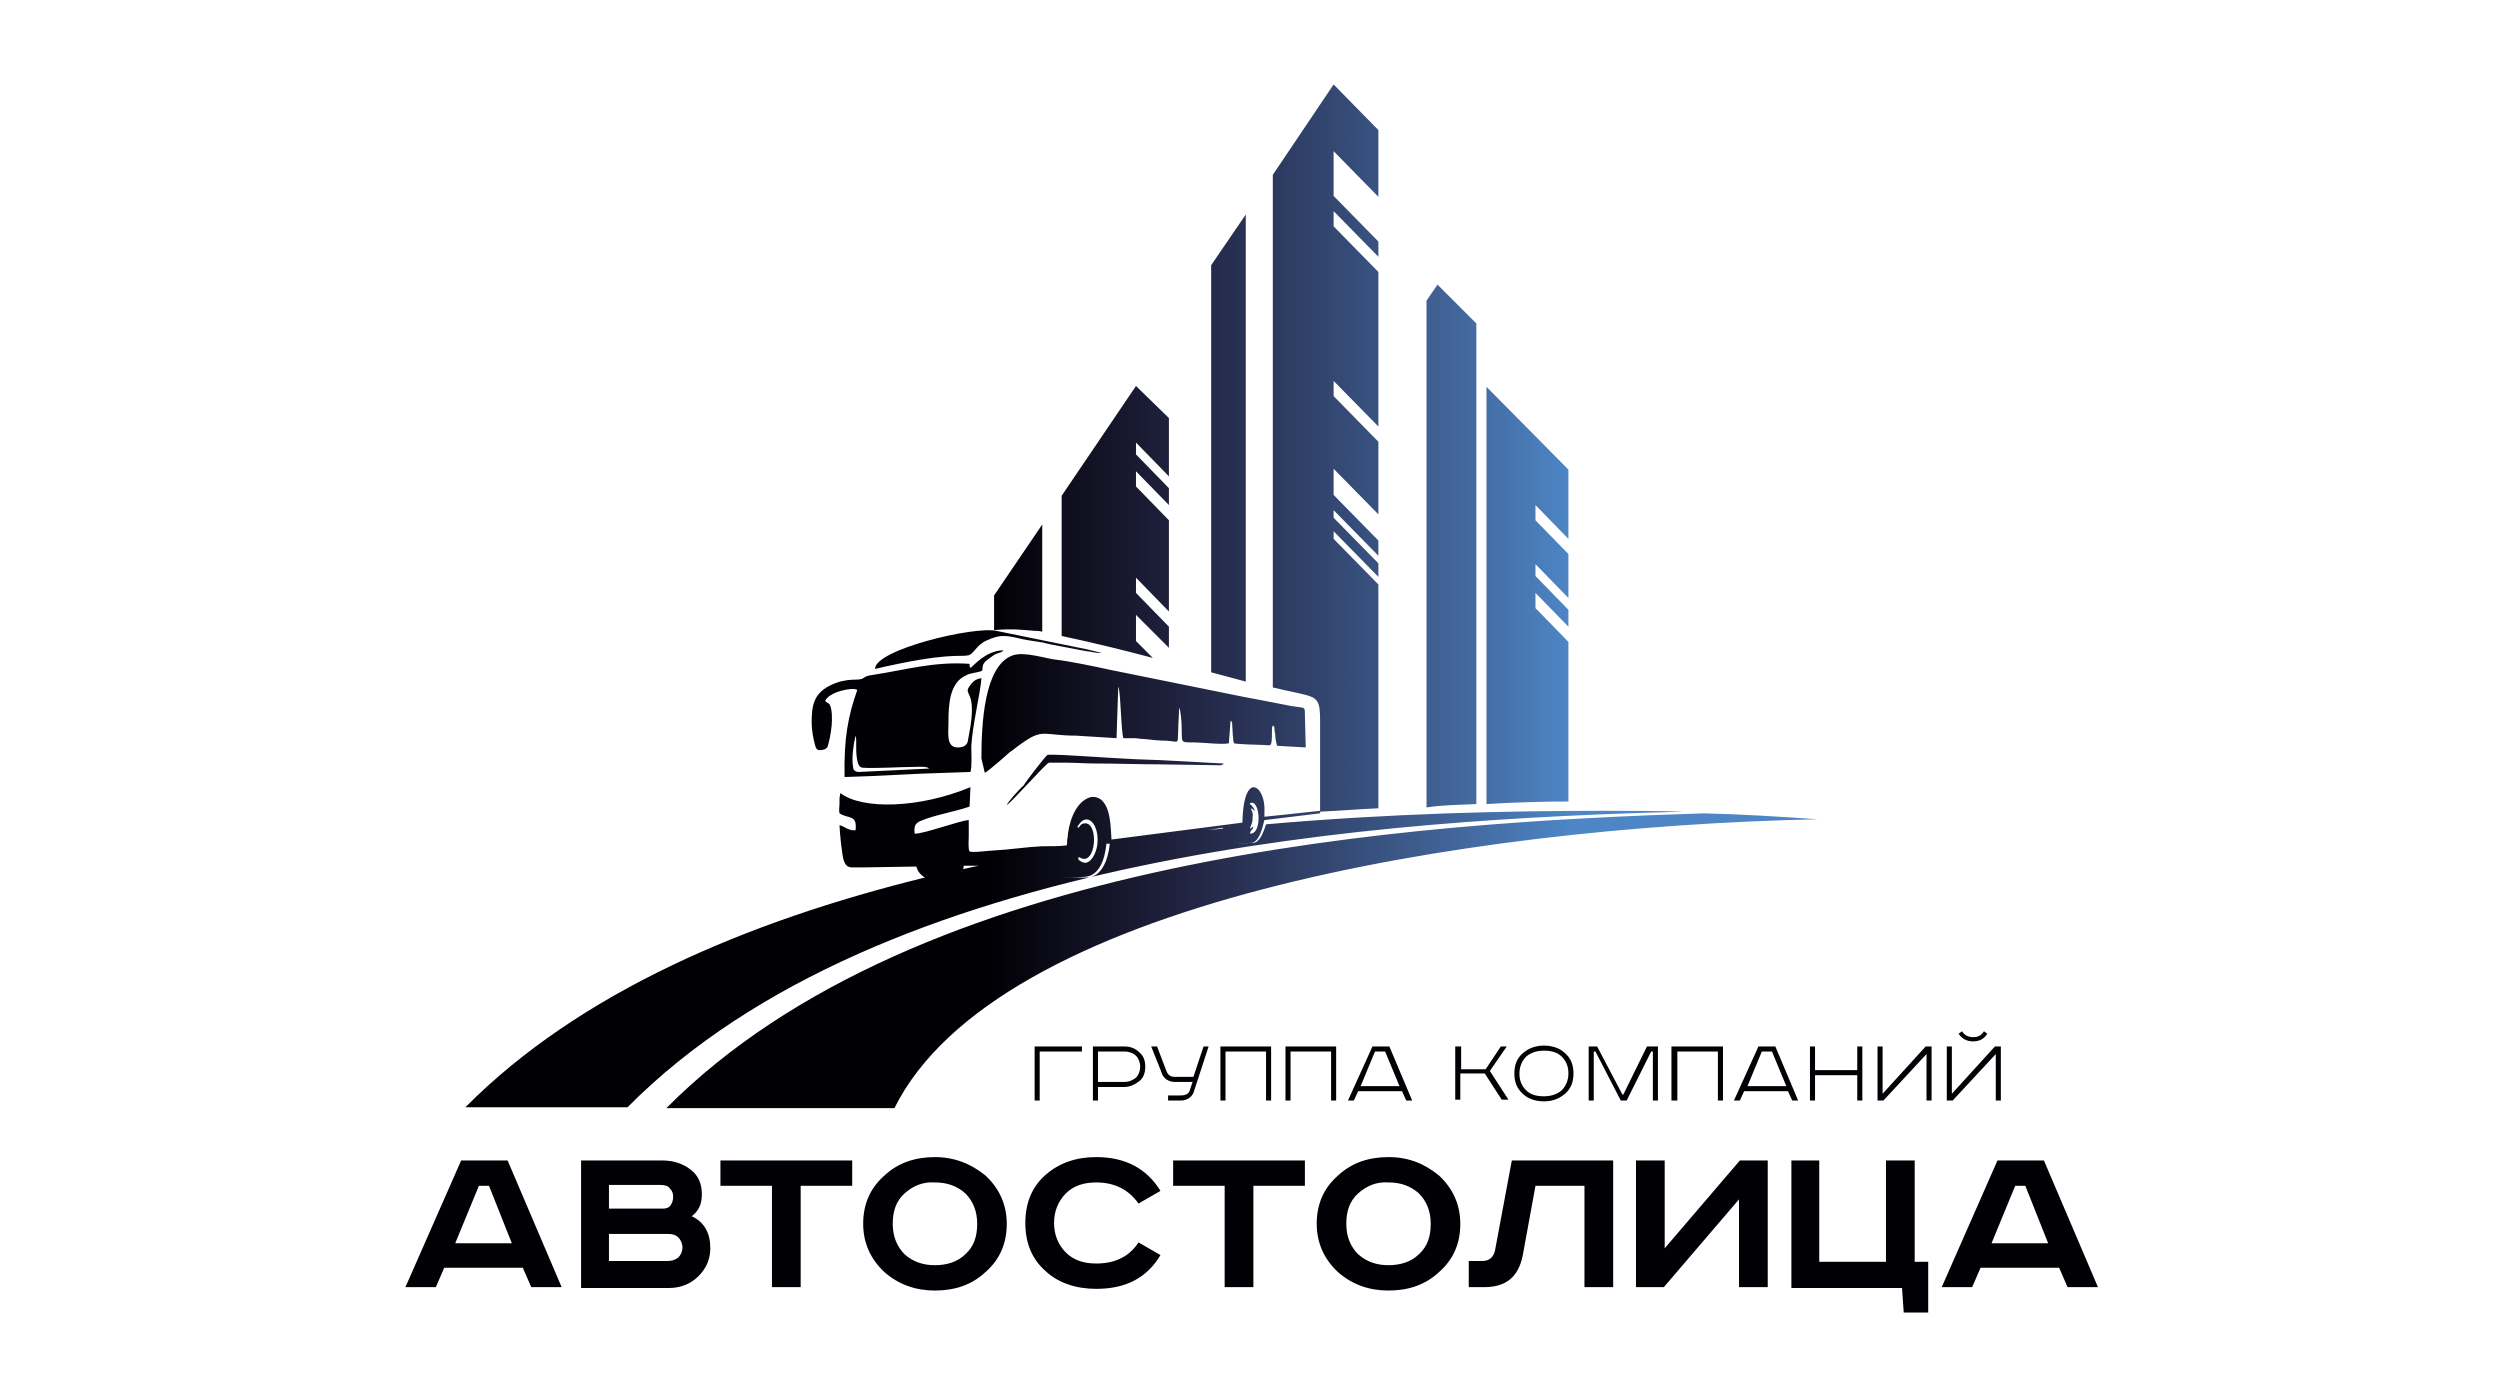 <?xml version="1.0" encoding="UTF-8"?> <svg xmlns="http://www.w3.org/2000/svg" width="296" height="165" viewBox="0 0 296 165" fill="none"><path fill-rule="evenodd" clip-rule="evenodd" d="M147.5 80.7V25.4L143.4 31.4V79.6C144.8 80 146.1 80.3 147.5 80.7ZM101.7 91.4L110 91C109.8 90.7 108.7 90.8 108.2 90.8C106.7 90.8 103.7 91 102.2 90.9C101.9 90.9 101.7 90.7 101.6 90.4C101.2 89.2 101.5 87.6 101.3 87.1C101.1 87.9 100.8 89.7 101 90.8C101 91.2 101.3 91.4 101.7 91.4ZM119.2 95.3C119.7 95.1 123.8 90.4 124.2 90.3C124.3 90.3 125.8 90.3 126.1 90.3C127.3 90.3 128.6 90.4 129.8 90.4C132.4 90.4 134.8 90.5 137.3 90.5L143.9 90.6C144.4 90.6 144.6 90.7 144.9 90.4L137.4 90C133.4 89.9 129.8 89.6 126 89.4C125.7 89.4 124.1 89.3 124 89.4C123.8 89.5 121.4 92.6 121.2 93C120.7 93.4 119.3 95 119.2 95.3ZM103.6 79.2C112.2 77.2 113.6 77.8 114.6 77.6C115.3 77.5 115.6 76.3 116.9 75.8C118.2 75.2 118.9 75.2 120.3 75.5C121.4 75.8 122.5 75.9 123.6 76.1C123.8 76.2 124.1 76.2 124.4 76.3L128.6 77.1C129 77.1 130 77.4 130.4 77.3C130.2 77.2 130.2 77.3 130 77.2L128.8 76.9L118 74.7C115.4 74.1 103.6 76.9 103.6 79.2ZM114.9 79.1C115.1 79 116.7 77 118.8 77C118.7 77.2 118.3 77.3 118 77.4C117.7 77.5 117.5 77.7 117.2 77.9C116.2 78.6 116.4 78.8 116.3 79.4C115.7 79.7 115 79.6 114.3 80C112.4 80.9 112.3 83.5 112.3 85.5C112.3 86.8 112 88.5 113.4 88.5C114 88.5 114.5 88.3 114.6 87.7C114.7 87.2 114.8 86.5 114.9 86C115.6 81.5 113.9 82.4 114.9 81.1C115.2 80.7 115.5 80.4 116.2 80.3C116.1 82 115.1 86 115 88.4C115 89.1 115.1 90.8 114.9 91.4L112 91.5C108 91.6 104 91.9 100 92C99.9 87.5 100.4 84.8 101.5 81.7C101.1 81.3 98.1 81.9 97.7 83C98.1 83.4 98.2 83.1 98.4 83.9C98.5 84.4 98.5 84.7 98.5 85.3C98.5 86 98.3 87.3 98.1 88C98 88.5 97.9 88.7 97.3 88.8C96.7 88.9 96.6 88.6 96.5 88.2C96.3 87.5 96.1 86.4 96.1 85.6C96.1 83.6 96.3 82.2 98.2 81.2C100.4 80.1 101.6 80.7 102.2 80.3C102.6 80 102.8 80 103.4 79.9C107.3 79.3 110.6 78.3 114.8 78.6C114.8 78.6 114.8 78.6 114.8 78.7C114.8 78.7 114.8 78.7 114.8 78.8V78.9C114.9 79 114.9 79 114.9 79.1ZM116.2 89.8C116.2 85.8 116.5 78.8 119.9 77.6C121.3 77.1 123.9 78 125 78.1C126.7 78.3 129.6 78.9 131.4 79.3L147.2 82.5C147.7 82.6 148.3 82.7 148.8 82.8C149.8 83 150.9 83.2 151.9 83.4C154.6 84 154.5 83.4 154.5 84.7L154.6 88.5L151.2 88.3C151.1 87.9 151 87.5 151 87.1C151 86.8 150.9 86.7 150.9 86.4C150.9 86.1 150.9 86 150.7 85.9C150.6 86.1 150.6 86.3 150.6 86.5C150.6 88.7 150.5 88.2 149.5 88.2C149 88.2 146.2 88.1 146.1 88C146 87.9 145.9 86.2 145.9 85.9C145.9 85.3 145.7 85.4 145.7 85.3L145.5 88C144.8 88.2 142.3 87.9 141.4 87.9C139.6 87.9 140 88 139.9 85.8C139.9 85.6 139.8 84 139.6 83.8C139.6 84.7 139.5 85.6 139.5 86.5C139.4 88.2 139.7 87.8 138.1 87.7C137.3 87.7 136.3 87.6 135.5 87.5C135 87.5 134.7 87.4 134.3 87.4C133.9 87.4 133.4 87.4 133 87.4C132.7 86.2 132.7 81.9 132.4 81.3L132.2 87.4L127.4 87.1C123.6 87.1 123.5 86.2 121 88C120.4 88.4 120.1 88.7 119.5 89.1C119.2 89.4 116.9 91.4 116.6 91.5L116.2 89.8ZM148 95.1C147.9 95.3 148.3 95.2 148.6 96.1C148.4 95.8 148.1 95.7 148.1 95.7C148.2 96.1 148.4 96.1 148.3 96.9C148.3 97.6 148.1 97.6 148 98.1C148.1 98.1 148.1 98.1 148.2 98C148.4 97.9 148.1 98 148.4 97.9C148.3 98.4 148.1 98.1 148 98.7C149.5 98.8 149.2 94.5 148 95.1ZM127.6 97.8C127.6 98.1 127.5 97.9 127.7 98C127.9 97.8 127.9 97.6 128.3 97.5C130.2 97.1 129.8 102.8 127.8 101.5C127.7 101.6 127.6 101.3 127.7 101.8C127.9 101.9 128.6 102.7 129.4 101.5C130.6 99.6 129.7 96.5 128.3 97.1C127.9 97.3 127.8 97.6 127.6 97.8ZM149.5 94.4C149.8 95.3 149.7 96.1 149.7 96.7C150.8 96.6 152.6 96.4 156.3 96C156.3 94.1 156.3 88 156.3 86.9C156.3 82.3 156.5 82.7 152.5 81.8C151.9 81.7 151.3 81.5 150.7 81.4V20.7L157.9 10L163.2 15.4V23.3L157.9 17.9V23.2L163.2 28.6V30.4L157.9 25V26.8L163.2 32.2V50.5L157.9 45.1V46.9L163.2 52.3V60.9L157.9 55.5V58.6L163.2 64V65.8L157.9 60.4V61.3L163.2 66.7V68.3L157.9 62.9V63.8L163.2 69.2V95.7C160.9 95.8 158.6 96 156.3 96.1V96.3L149.7 97.1C149.5 97.9 149.1 99.8 148.1 99.8C147.2 99.8 146.8 99.9 145.9 99.9C146.8 99.9 147.5 99.8 148.4 99.8C149.2 99.7 149.6 98.5 149.9 97.6C164.6 96.3 178.5 96 189.8 96C193 96 196.2 96 199.4 96.1C164.4 97 104.4 100.7 74.3 131.1H55.1C68.6 117.5 88.4 109.1 109.5 103.9C109 103.6 108.6 103.1 108.5 102.6L102.2 102.7C101.8 102.7 101.4 102.7 100.9 102.7C100.3 102.7 100.1 102.4 99.9 101.9C99.7 101.3 99.4 98.4 99.4 97.7C99.9 97.8 100.5 98.4 101.3 98.3C101.5 96.4 100.5 97 99.4 96.3C99.3 95.9 99.4 95.5 99.4 95.1C99.4 94.9 99.4 94.7 99.4 94.5L99.5 93.9C102.1 95.9 108.9 95.7 114.9 93.2L114.8 95.5C113.1 96.1 110.6 96.5 109 97.2C108.3 97.5 108.2 97.9 108.3 98.7C109.2 98.8 113.8 97.1 114.7 97.1C114.7 97.7 114.7 98.4 114.7 99C114.7 99.3 114.6 100.6 114.8 100.8C115 101 117.2 100.7 117.6 100.7C119.6 100.6 121.3 100.3 123.3 100.2C124.2 100.2 125.4 100.2 126.3 100.1C126.4 99.8 126.3 99.5 126.4 99.2C126.5 97.6 127.2 95.2 128.8 94.5C129.4 94.2 130 94.4 130.4 94.7C131.5 95.7 131.5 97.8 131.6 99.4L147.1 97.4C147.2 92.3 148.9 92.6 149.5 94.4ZM114 102.9C114.6 102.8 115.3 102.6 115.9 102.5H115.4H114.1C114.1 102.7 114.1 102.8 114 102.9ZM125.5 103.9C126.6 103.9 127.4 103.9 128.6 103.8C130.1 103.6 130.8 101.9 131 99.9H131.4C131.2 101.9 130.4 103.7 128.9 103.9C127.7 103.9 126.6 103.9 125.5 103.9ZM142.8 98.3C143.5 98.2 144.1 98.2 144.8 98.1V98L142.8 98.3ZM105.9 131.2H78.9C108.7 101.2 167.1 97.4 201.7 96.3C206.3 96.4 210.8 96.7 215.2 97C173.3 97.9 118 106.9 105.9 131.2ZM134.5 52.4V53.8L138.4 57.8V56.4L134.5 52.4ZM134.5 68.4V70.2L138.4 74.2V72.4L134.5 68.4ZM134.5 72.8V75.9L136.5 77.9C133.5 77.1 129.5 76.1 125.7 75.3V58.7L134.5 45.7L138.4 49.5V78.3V76.7L134.5 72.8ZM134.5 55.8V57.6L138.4 61.6V59.8L134.5 55.8ZM123.4 74.8C123.1 74.7 122.9 74.7 122.6 74.7C121.2 74.6 120 74.4 117.7 74.6V70.5L123.4 62.1V74.8ZM174.8 95.2V38.3L170.2 33.7L168.9 35.6V95.6C170.9 95.3 172.8 95.3 174.8 95.2ZM185.7 94.9V76L181.8 72V70.2L185.7 74.2V72.2L181.8 68.2V66.8L185.7 70.8V65.6L181.8 61.6V59.8L185.7 63.8V55.6L176 45.8V95.2C179.3 95 182.5 94.9 185.7 94.9Z" fill="url(#paint0_linear_177_695)"></path><path fill-rule="evenodd" clip-rule="evenodd" d="M56.7 140.4L53.9 147.2H60.6L57.9 140.4H56.7ZM54.6 137.4H60.1L66.5 152.4H62.9L61.9 150.1H52.6L51.6 152.4H48L54.6 137.4ZM68.7 137.4H78.4C79.8 137.4 80.9 137.8 81.8 138.5C82.7 139.2 83.1 140.2 83.1 141.4C83.1 142.6 82.7 143.4 81.9 144C83.4 144.7 84.1 146 84.1 147.8C84.1 149.1 83.6 150.2 82.7 151.1C81.8 152 80.6 152.5 79.2 152.5H68.8V137.4H68.7ZM72.1 140.4V143.1H78.5C78.9 143.1 79.2 143 79.4 142.7C79.6 142.4 79.7 142.1 79.7 141.7C79.7 141.3 79.6 141 79.3 140.7C79.1 140.4 78.7 140.3 78.2 140.3H72.1V140.4ZM72.1 146.1V149.3H79C79.5 149.3 79.9 149.2 80.3 148.9C80.6 148.6 80.8 148.2 80.8 147.7C80.8 147.2 80.6 146.8 80.3 146.5C80 146.2 79.6 146.1 79.1 146.1H72.1ZM85.2 137.4H100.9V140.4H94.8V152.4H91.4V140.4H85.3V137.4H85.2ZM107.1 141.3C106.1 142.2 105.7 143.4 105.7 144.9C105.7 146.4 106.2 147.6 107.1 148.5C108.1 149.4 109.3 149.8 110.7 149.8C112.1 149.8 113.4 149.4 114.3 148.5C115.3 147.6 115.7 146.4 115.7 144.9C115.7 143.4 115.2 142.2 114.3 141.3C113.3 140.4 112.1 140 110.7 140C109.3 139.9 108.1 140.4 107.1 141.3ZM116.7 139.2C118.3 140.7 119.2 142.6 119.2 144.9C119.2 147.2 118.4 149.1 116.7 150.6C115.1 152.1 113.1 152.8 110.7 152.8C108.4 152.8 106.4 152.1 104.7 150.6C103.1 149.1 102.2 147.2 102.2 144.9C102.2 142.6 103 140.7 104.7 139.2C106.3 137.7 108.3 137 110.7 137C113 137 115 137.8 116.7 139.2ZM137.4 141L134.8 142.5C133.6 140.8 131.9 140 129.8 140C128.3 140 127.1 140.4 126.2 141.3C125.3 142.2 124.8 143.4 124.8 144.8C124.8 146.2 125.3 147.4 126.2 148.3C127.1 149.2 128.3 149.6 129.8 149.6C132 149.6 133.7 148.8 134.8 147.1L137.4 148.6C135.8 151.3 133.3 152.6 129.8 152.6C127.4 152.6 125.3 151.9 123.8 150.5C122.2 149.1 121.4 147.2 121.4 144.8C121.4 142.4 122.2 140.5 123.8 139.1C125.4 137.7 127.4 137 129.8 137C133.3 137 135.8 138.4 137.4 141ZM138.9 137.4H154.5V140.4H148.4V152.4H145V140.4H138.9V137.4ZM160.8 141.3C159.8 142.2 159.4 143.4 159.4 144.9C159.4 146.4 159.9 147.6 160.8 148.5C161.8 149.4 163 149.8 164.4 149.8C165.8 149.8 167.1 149.4 168 148.5C169 147.6 169.4 146.4 169.4 144.9C169.4 143.4 168.9 142.2 168 141.3C167 140.4 165.8 140 164.4 140C163 139.9 161.8 140.4 160.8 141.3ZM170.4 139.2C172 140.7 172.9 142.6 172.9 144.9C172.9 147.2 172.1 149.1 170.4 150.6C168.8 152.1 166.8 152.8 164.4 152.8C162.1 152.8 160.1 152.1 158.4 150.6C156.8 149.1 155.9 147.2 155.9 144.9C155.9 142.6 156.7 140.7 158.4 139.2C160 137.7 162 137 164.4 137C166.8 137 168.7 137.8 170.4 139.2ZM179 137.4H191V152.4H187.6V140.4H181.8L180.3 148.6C179.8 151.2 178.3 152.4 175.7 152.4H173.9V149.3H175.5C176.3 149.3 176.8 148.9 177 148.1L179 137.4ZM193.7 137.4H197.1V147.8L206 137.4H209.3V152.4H205.9V142L197 152.4H193.7V137.4ZM212 137.4H215.4V149.4H223.3V137.4H226.7V149.4H228.3V155.4H225.4L225.2 152.5H212.1V137.4H212ZM238.6 140.4L235.8 147.2H242.5L239.8 140.4H238.6ZM236.5 137.4H242L248.4 152.4H244.8L243.8 150.1H234.5L233.5 152.4H229.9L236.5 137.4Z" fill="#010005"></path><path fill-rule="evenodd" clip-rule="evenodd" d="M122.4 123.9H128.1V124.5H123.1V130.3H122.5V123.9H122.4ZM129.4 123.9H133.1C133.8 123.9 134.4 124.1 134.9 124.6C135.4 125 135.6 125.6 135.6 126.3C135.6 127 135.4 127.6 134.9 128C134.4 128.4 133.8 128.7 133.1 128.7H130V130.3H129.4V123.9ZM130 124.5V128.1H133.1C133.7 128.1 134.1 127.9 134.5 127.6C134.8 127.3 135 126.8 135 126.3C135 125.8 134.8 125.3 134.5 125C134.2 124.7 133.7 124.5 133.1 124.5H130ZM136.3 123.9H137L138.1 126.8C138.3 127.3 138.6 127.5 139.1 127.5H141.3L142.5 123.9H143.1L141.4 129.1C141.3 129.5 141.1 129.8 140.8 130C140.5 130.2 140.2 130.3 139.8 130.3H138.3V129.7H139.8C140.4 129.7 140.8 129.5 140.9 129L141.2 128.1H139.1C138.7 128.1 138.4 128 138.1 127.8C137.8 127.6 137.6 127.3 137.5 126.9L136.3 123.9ZM144.4 123.9H150.5V130.3H149.9V124.5H145.1V130.3H144.5V123.9H144.4ZM152.1 123.9H158.2V130.3H157.6V124.5H152.8V130.3H152.2V123.9H152.1ZM162.8 124.5L161.1 128.6H165.7L164 124.5H162.8ZM162.5 123.9H164.5L167.2 130.3H166.5L166 129.2H160.8L160.3 130.3H159.6L162.5 123.9ZM172.4 123.9H173V126.6H175.9L177.7 123.9H178.4L176.4 126.8L178.6 130.2H177.8L175.8 127.1H172.9V130.2H172.3V123.9H172.4ZM179.9 127.1C179.9 128 180.2 128.6 180.7 129.1C181.2 129.6 181.9 129.8 182.8 129.8C183.6 129.8 184.3 129.6 184.9 129.1C185.4 128.6 185.7 127.9 185.7 127.1C185.7 126.2 185.4 125.6 184.9 125.1C184.4 124.6 183.7 124.4 182.8 124.4C182 124.4 181.3 124.6 180.7 125.1C180.2 125.6 179.9 126.3 179.9 127.1ZM185.3 124.7C186 125.3 186.3 126.1 186.3 127.1C186.3 128.1 186 128.9 185.3 129.5C184.6 130.1 183.8 130.4 182.8 130.4C181.8 130.4 180.9 130.1 180.3 129.5C179.6 128.9 179.3 128.1 179.3 127.1C179.3 126.1 179.6 125.3 180.3 124.7C181 124.1 181.8 123.8 182.8 123.8C183.8 123.8 184.7 124.1 185.3 124.7ZM187.8 123.9H189.1L192.1 129.6H192.2L195 123.9H196.3V130.3H195.7V124.5H195.5L192.6 130.3H191.9L188.9 124.5H188.7V130.3H188.1V123.9H187.8ZM197.9 123.9H204V130.3H203.4V124.5H198.6V130.3H197.9V123.9ZM208.6 124.5L206.9 128.6H211.5L209.8 124.5H208.6ZM208.2 123.9H210.2L212.9 130.3H212.2L211.7 129.2H206.5L206 130.3H205.3L208.2 123.9ZM214.3 123.9H214.9V126.7H219.9V123.9H220.5V130.3H219.9V127.3H214.9V130.3H214.3V123.9ZM222.3 123.9H222.9V129.5L228 123.9H228.7V130.3H228.1V124.8L223 130.3H222.3V123.9ZM230.5 123.9H231.1V129.5L236.2 123.9H236.9V130.3H236.3V124.8L231.2 130.3H230.5V123.9ZM234.9 122.1L235.3 122.4C234.9 123 234.4 123.3 233.6 123.3C232.9 123.3 232.3 123 231.9 122.4L232.3 122.1C232.6 122.6 233.1 122.8 233.6 122.8C234.2 122.8 234.6 122.6 234.9 122.1Z" fill="#010005"></path><defs><linearGradient id="paint0_linear_177_695" x1="117.642" y1="70.62" x2="185.729" y2="70.62" gradientUnits="userSpaceOnUse"><stop stop-color="#010005"></stop><stop offset="0.306" stop-color="#1F203C"></stop><stop offset="0.787" stop-color="#416397"></stop><stop offset="1" stop-color="#4D85C5"></stop></linearGradient></defs></svg> 